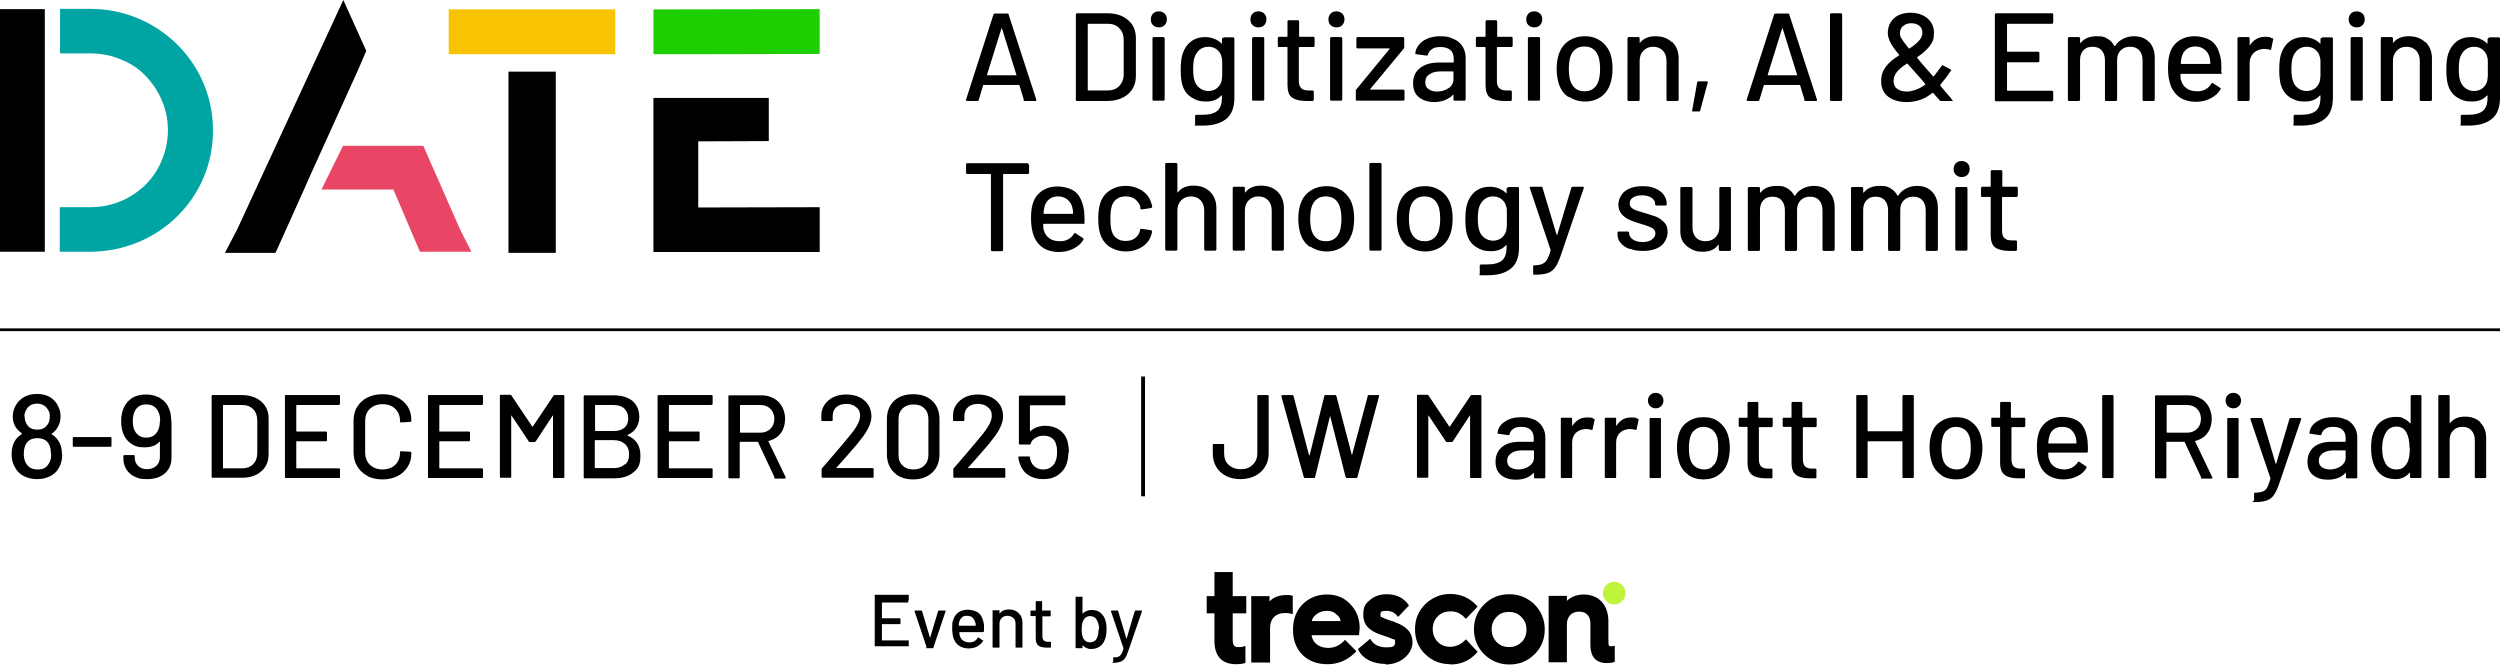 <svg xmlns="http://www.w3.org/2000/svg" id="Layer_1" viewBox="0 0 903.7 240.4"><defs><style> .st0 { fill: none; stroke: #000; stroke-miterlimit: 10; } .st1 { fill: #c0f43c; } .st2 { fill: #f7c303; } .st3 { fill: #1dcf00; } .st3, .st4, .st5, .st6 { fill-rule: evenodd; } .st4 { fill: #e94564; } .st5 { fill: #00a5a3; } </style></defs><g><g><path d="M328.3,217.8h-9.5s0,0,0,0v5.7s0,0,0,0h6.5c.2,0,.2,0,.2.2v1.7c0,.2,0,.2-.2.2h-6.5s0,0,0,0v5.9s0,0,0,0h9.5c.2,0,.2,0,.2.2v1.7c0,.2,0,.2-.2.2h-11.9c-.2,0-.2,0-.2-.2v-18.2c0-.2,0-.2.2-.2h11.9c.2,0,.2,0,.2.2v1.7c0,.2,0,.2-.2.2h0v.3Z"></path><path d="M335,234.1l-4.4-13.1h0c0-.2,0-.3.2-.3h2.2c.2,0,.2,0,.3.2l2.9,9.7h0l2.9-9.7c0-.2.2-.2.3-.2h2.2c.2,0,.2.2.2.3l-4.4,13.1c0,.2-.2.2-.3.2h-2.2c-.2,0-.2,0-.3-.2h.2Z"></path><path d="M355.5,228.3c0,.2,0,.2-.2.2h-8.5s0,0,0,0c0,.6,0,1,.2,1.4.2.7.6,1.3,1.2,1.7.6.4,1.4.6,2.3.6,1.4,0,2.3-.6,3-1.7,0-.2.2-.2.3,0l1.5,1c.2,0,.2.2,0,.3-.5.8-1.2,1.4-2.1,1.9s-2,.7-3.1.7-2.4-.3-3.3-.9-1.6-1.4-2-2.5c-.4-1-.6-2.3-.6-3.8s0-2.3.3-2.9c.3-1.2,1-2.2,1.9-2.9,1-.7,2.1-1,3.5-1s3.2.5,4.1,1.4,1.4,2.2,1.7,4c0,.7,0,1.6,0,2.5h0ZM347.8,223.2c-.5.4-.9.9-1,1.5-.2.4-.2.9-.2,1.5,0,0,0,0,0,0h6.1s0,0,0,0c0-.6,0-1-.2-1.3-.2-.7-.6-1.3-1-1.7s-1.2-.6-2-.6-1.4.2-1.9.6h0Z"></path><path d="M368.3,221.7c.9.9,1.3,2,1.3,3.4v8.8c0,.2,0,.2-.2.2h-2.1c-.2,0-.2,0-.2-.2v-8.4c0-.9-.2-1.6-.8-2.1s-1.2-.8-2.1-.8-1.5.2-2.1.8-.8,1.3-.8,2.1v8.4c0,.2,0,.2-.2.2h-2.1c-.2,0-.2,0-.2-.2v-13.1c0-.2,0-.2.2-.2h2.1c.2,0,.2,0,.2.2v1h0c.8-1,1.9-1.5,3.4-1.5s2.6.4,3.5,1.3h0v.2Z"></path><path d="M379.7,222.8h-2.9s0,0,0,0v7.1c0,.7.2,1.3.5,1.6.3.3.9.5,1.6.5h.8c.2,0,.2,0,.2.2v1.7c0,.2,0,.2-.2.2h-1.2c-1.4,0-2.4-.2-3.1-.7s-1-1.4-1-2.7v-8s0,0,0,0h-1.7c-.2,0-.2,0-.2-.2v-1.6c0-.2,0-.2.2-.2h1.7s0,0,0,0v-3.2c0-.2,0-.2.2-.2h1.9c.2,0,.2,0,.2.2v3.2s0,0,0,0h2.9c.2,0,.2,0,.2.2v1.6c0,.2,0,.2-.2.2v.2Z"></path><path d="M400,227.5c0,1.4-.2,2.5-.5,3.4-.4,1.2-1,2.1-1.8,2.7s-1.9,1-3.2,1-1.2-.2-1.8-.4-1-.6-1.4-1h0c0,0,0,0,0,0v.9c0,.2,0,.2-.2.2h-2.1c-.2,0-.2,0-.2-.2v-18.2c0-.2,0-.2.2-.2h2.1c.2,0,.2,0,.2.2v6h0c.4-.5.9-.8,1.4-1s1.1-.4,1.8-.4c1.4,0,2.5.3,3.3,1s1.5,1.6,1.8,2.8c.3.9.4,2,.4,3.3h0v.2ZM397.3,227.5c0-1.4-.3-2.6-.9-3.5-.5-.9-1.4-1.3-2.4-1.3s-1.8.5-2.3,1.4c-.5.8-.7,2-.7,3.4s.2,2.5.6,3.3c.6,1,1.4,1.4,2.4,1.4s2.1-.5,2.5-1.5c.5-.9.6-2,.6-3.3h0Z"></path><path d="M402.4,239.4v-1.6c0-.2,0-.2.2-.2h0c.7,0,1.3,0,1.7-.2.4-.2.7-.5,1-.9.2-.4.6-1.1.8-2v-.2l-4.5-13.3h0c0-.2,0-.3.2-.3h2.1c.2,0,.2,0,.3.2l3,10.1h0l3-10.1c0-.2.2-.2.3-.2h2.1c.2,0,.2,0,.2.3l-4.9,14.2c-.4,1.2-.8,2.1-1.2,2.7-.4.6-1,1-1.6,1.3-.6.2-1.6.4-2.8.4h-.2c-.2,0-.2,0-.2-.2h0Z"></path></g><g><path d="M580.8,239.7c-2.7,0-5.9-1.1-5.9-6.6v-7.6c0-2.8-1.4-4.4-4.1-4.4s-4.4,1.8-4.4,4.6v13.7h-6.6v-24h6.6v1.8c1.4-1.4,3.6-2.3,6-2.3,5.5,0,9,3.7,9,9.7v7.2c0,1.8.3,1.8.9,1.8h.6l.8-.2v5.8l-.5.2c-.7.2-1.5.3-2.5.3h0Z"></path><path d="M550,232.1c-1.2,1.2-2.6,1.8-4.5,1.8s-3.3-.6-4.5-1.8c-1.2-1.3-1.8-2.8-1.8-4.6s.6-3.3,1.8-4.5c1.2-1.3,2.6-1.8,4.5-1.8s3.3.6,4.5,1.9c1.2,1.2,1.8,2.7,1.8,4.5s-.6,3.3-1.8,4.6h0ZM554.7,218.5c-2.5-2.4-5.5-3.7-9.1-3.7s-6.6,1.2-9.1,3.7c-2.5,2.4-3.7,5.5-3.7,9s1.3,6.6,3.7,9c2.5,2.4,5.5,3.7,9.1,3.7s6.6-1.2,9.1-3.7c2.5-2.4,3.7-5.5,3.7-9s-1.3-6.6-3.7-9Z"></path><path d="M524.3,240.1c-3.6,0-6.6-1.2-9.1-3.6-2.5-2.4-3.7-5.4-3.7-9.1s1.3-6.6,3.7-9c2.5-2.4,5.5-3.7,9.1-3.7s6.9,1.4,9.4,4.1l.4.5-4.2,4.4-.5-.5c-1.4-1.5-3.2-2.3-5.2-2.2-1.8,0-3.3.6-4.5,1.8s-1.8,2.8-1.8,4.6.6,3.4,1.8,4.6,2.6,1.8,4.5,1.8,3.8-.8,5.2-2.2l.5-.5,4.2,4.5-.4.5c-2.5,2.7-5.6,4.1-9.4,4.1h0v-.2Z"></path><path d="M500.9,240c-4.6,0-8.2-1.8-9.8-4.9l-.2-.5,4.4-3.7.4.6c1,1.6,3,2.5,5.3,2.5s3.3-.2,3.3-1.8-.6-1-1-1.2h0c-.4-.3-1.4-.6-1.9-.8l-.6-.2c-.7-.2-1.6-.5-2.1-.7-4.1-1.5-5.9-3.7-5.9-7s.9-4.1,2.5-5.5c1.7-1.4,3.7-2,6-2,3.3,0,5.9,1.2,7.7,3.6l.3.5-3.9,4.1-.5-.6c-.9-1-2.1-1.6-3.8-1.6s-2.1.3-2.1,1.4.2.6.7,1c.2,0,.5.3,1.7.7.6.2,1.6.6,2.5.8l.3.2c4.5,1.6,6.4,3.9,6.4,7.4s-3.7,7.9-9.8,7.9h0Z"></path><path d="M474.2,224.4c.2-.9.8-1.7,1.6-2.3,1.1-.9,2.4-1.3,3.9-1.3s2.5.4,3.5,1.4c.8.6,1.3,1.4,1.4,2.3h-10.4,0ZM488.1,218.4c-2.1-2.3-4.9-3.5-8.4-3.5s-6.5,1.2-8.8,3.5c-2.3,2.3-3.5,5.4-3.5,9.2v.2c0,3.7,1.2,6.7,3.5,9,2.3,2.2,5.3,3.3,9,3.3s7.2-1.4,9.9-4.2l.5-.5-4.1-4.1-.5.5c-1.6,1.6-3.4,2.4-5.6,2.4-3.3,0-5.6-1.8-6-4.6h17.2v-.6c0-.6.2-1.3.2-1.9,0-3.4-1.1-6.3-3.3-8.6h0Z"></path><path d="M458.9,239.5h-6.6v-24h6.6v1.9c1.4-1.5,3.5-2.3,6-2.3s1.3,0,1.8.2h.6v6.7l-.8-.2c-.7-.2-1.4-.2-2.1-.2-3.3,0-5.3,2.1-5.3,5.4v12.6h0Z"></path><path d="M446.9,240.1c-5.2,0-7.9-2.9-7.9-8.4v-10h-2.8v-6.2h2.8v-8.7h6.6v8.7h4.9v6.2h-4.9v9.5c0,2.3.7,2.7,2.1,2.7s1.3,0,1.7-.2l.8-.2v6.1l-.5.2c-.8.2-1.8.3-2.9.3h0Z"></path><path class="st1" d="M583.5,218.5c-2.2,0-4.1-1.9-4.1-4.1s1.8-4.1,4.1-4.1,4.1,1.9,4.1,4.1-1.8,4.1-4.1,4.1Z"></path></g></g><g><g><path class="st5" d="M77,47.2c0,24.7-20.1,43.8-44.5,43.8h-10.9v-16.1h10.8c3.7,0,7.3-.6,10.8-2,3.4-1.3,6.5-3.4,9.2-5.9,2.6-2.6,4.7-5.6,6.1-9.1,1.4-3.4,2.2-7,2.2-10.8s-.7-7.3-2.2-10.8c-1.4-3.4-3.5-6.4-6.1-9.1s-5.7-4.6-9.2-5.9c-3.4-1.4-7-2-10.8-2h-10.7V3.2h10.9c24.3,0,44.4,19.3,44.4,44Z"></path><rect y="3.3" width="16.2" height="87.7"></rect><polygon class="st6" points="132.4 18.4 129.2 25.8 112.1 63.5 110.3 67.6 99.6 91.4 81.3 91.4 85.7 83 124.1 0 132.4 18.4"></polygon><g><polygon class="st6" points="296.3 74.9 296.3 91.1 236.2 91.1 236.2 35.4 277.9 35.4 277.9 51 252.4 51.1 252.4 75 296.3 74.9"></polygon><polygon class="st3" points="296.3 3.3 296.3 19.5 247.7 19.6 236.2 19.6 236.2 3.4 296.3 3.3"></polygon></g><polygon class="st4" points="170.4 91 151.8 91 142.2 68.5 116.2 68.5 124 52.7 153 52.7 166.2 82.7 170.4 91"></polygon><rect x="183.8" y="25.9" width="17.1" height="65.5"></rect><rect class="st2" x="162.2" y="3.4" width="60.2" height="16.2"></rect></g><g><path d="M370.1,36.1l-1.6-5.3s0-.1-.2-.1h-12.7s-.2,0-.2.1l-1.6,5.3c0,.2-.3.4-.5.4h-3.7c-.3,0-.5-.2-.4-.5l9.9-30.7c0-.2.3-.4.5-.4h4.5c.3,0,.5,0,.5.4l10,30.7v.2c0,.2,0,.3-.4.3h-3.7c-.3,0-.5,0-.5-.4h.1ZM356.6,27.2h10.8v-.2l-5.2-16.7h-.2l-5.2,16.7v.2h-.2Z"></path><path d="M388.9,36V5.3c0-.3.2-.5.5-.5h10.9c3.1,0,5.6.8,7.5,2.5,1.9,1.6,2.8,3.8,2.8,6.6v13.5c0,2.7-.9,4.9-2.8,6.6-1.9,1.6-4.4,2.5-7.5,2.5h-10.9c-.3,0-.5,0-.5-.5ZM393.4,32.7h7c1.7,0,3.1-.5,4.2-1.6,1-1.1,1.6-2.5,1.6-4.3v-12.3c0-1.8-.5-3.2-1.6-4.3-1-1.1-2.4-1.6-4.2-1.6h-7c-.1,0-.2,0-.2.2v23.7c0,0,0,.2.2.2Z"></path><path d="M416.8,9.1c-.5-.5-.8-1.2-.8-2.1s.3-1.5.8-2.1c.5-.5,1.2-.8,2.1-.8s1.5.3,2.1.8c.5.5.8,1.2.8,2.1s-.3,1.5-.8,2.1c-.5.5-1.2.8-2.1.8s-1.5-.3-2.1-.8ZM416.6,35.9V13.9c0-.3.2-.5.5-.5h3.4c.3,0,.5.2.5.5v22c0,.3-.2.5-.5.5h-3.4c-.3,0-.5,0-.5-.5Z"></path><path d="M442.3,13.5h3.4c.3,0,.5.2.5.5v21.3c0,3.6-1,6.2-3.1,7.8s-4.8,2.3-8.3,2.3-1.2,0-2.3,0-.5-.2-.5-.5v-3.1c.1,0,.2-.2.3-.3,0,0,.2,0,.4,0h1.8c2.6,0,4.4-.5,5.5-1.4s1.7-2.5,1.7-4.8v-.8h0q0,0-.2,0c-1.3,1.5-3.1,2.2-5.5,2.2s-3.7-.5-5.3-1.5-2.7-2.5-3.3-4.5c-.4-1.3-.6-3.2-.6-5.5s.2-4.4.7-5.8c.6-1.8,1.6-3.3,3-4.4,1.5-1.1,3.2-1.6,5.2-1.6s4.4.8,5.8,2.3h.2v-1.5c0-.3.2-.5.5-.5h0ZM441.8,27.6v-5.4c0-.5-.1-1-.2-1.5-.2-1.1-.8-2-1.6-2.7-.8-.7-1.9-1.1-3.2-1.1s-2.3.4-3.2,1.1c-.8.7-1.4,1.6-1.8,2.7-.3.9-.5,2.3-.5,4.2s.2,3.5.5,4.2c.3,1.1.9,2,1.8,2.7s2,1.1,3.2,1.1,2.4-.4,3.2-1.1c.8-.7,1.4-1.6,1.6-2.7,0-.5.2-1,.2-1.5Z"></path><path d="M452.8,9.1c-.5-.5-.8-1.2-.8-2.1s.3-1.5.8-2.1c.5-.5,1.2-.8,2.1-.8s1.5.3,2.1.8c.5.5.8,1.2.8,2.1s-.3,1.5-.8,2.1c-.5.5-1.2.8-2.1.8s-1.5-.3-2.1-.8ZM452.6,35.9V13.9c0-.3.2-.5.5-.5h3.4c.3,0,.5.2.5.5v22c0,.3-.2.5-.5.5h-3.4c-.3,0-.5,0-.5-.5Z"></path><path d="M474.6,17h-4.9c-.1,0-.2,0-.2.2v12c0,1.3.3,2.2.9,2.7.6.6,1.5.8,2.7.8h1.3c.3,0,.5.2.5.5v2.8c0,.3-.2.5-.5.5h-2.1c-2.3,0-4-.4-5.2-1.2s-1.7-2.4-1.7-4.6v-13.5c0-.1,0-.2-.2-.2h-2.8c-.3,0-.5-.1-.5-.5v-2.7c0-.3.2-.5.5-.5h2.8c.1,0,.2,0,.2-.2v-5.3c0-.3.2-.5.5-.5h3.2c.3,0,.5.2.5.5v5.3c0,.1,0,.2.2.2h4.9c.3,0,.5.2.5.5v2.7c0,.3-.2.5-.5.5h0Z"></path><path d="M481,9.1c-.5-.5-.8-1.2-.8-2.1s.3-1.5.8-2.1c.5-.5,1.2-.8,2.1-.8s1.5.3,2.1.8c.5.5.8,1.2.8,2.1s-.3,1.5-.8,2.1c-.5.5-1.2.8-2.1.8s-1.5-.3-2.1-.8ZM480.8,35.9V13.9c0-.3.2-.5.5-.5h3.4c.3,0,.5.2.5.5v22c0,.3-.2.5-.5.5h-3.4c-.3,0-.5,0-.5-.5Z"></path><path d="M490.1,36v-3.2c0-.2,0-.4.2-.5l12-14.6v-.2h-11.5c-.3,0-.5-.1-.5-.5v-3.1c0-.3.2-.5.5-.5h16.3c.3,0,.5.2.5.5v3.2c0,.2,0,.4-.2.5l-12.1,14.6v.2h11.9c.3,0,.5.2.5.5v3c0,.3-.2.5-.5.5h-16.6c-.3,0-.5,0-.5-.5h0Z"></path><path d="M525.5,14.1c1.4.6,2.4,1.5,3.2,2.7.7,1.2,1.1,2.5,1.1,3.9v15.2c0,.3-.2.5-.5.5h-3.4c-.3,0-.5,0-.5-.5v-1.6c0,0,0-.2-.2,0-.8.8-1.7,1.4-2.9,1.9-1.1.4-2.4.7-3.8.7-2.2,0-4.1-.6-5.5-1.7-1.5-1.1-2.2-2.8-2.2-5.1s.8-4.2,2.5-5.5c1.6-1.3,3.9-2,6.9-2h5.1c0,0,.2,0,.2-.2v-1.2c0-1.3-.4-2.4-1.2-3.1s-1.9-1.1-3.5-1.1-2.3.2-3.1.7-1.3,1.2-1.5,2c0,.3-.3.4-.5.4l-3.7-.5c-.3,0-.4-.2-.4-.4.2-1.8,1.2-3.2,2.8-4.4,1.7-1.1,3.7-1.7,6.2-1.7s3.4.3,4.8,1h.1ZM523.6,31.9c1.2-.8,1.8-1.9,1.8-3.2v-2.7c0-.1,0-.2-.2-.2h-4.2c-1.8,0-3.2.3-4.2,1-1.1.7-1.6,1.7-1.6,2.9s.4,2,1.2,2.5c.8.6,1.8.9,3.1.9s3-.4,4.2-1.3h0Z"></path><path d="M546.2,17h-4.9c0,0-.2,0-.2.2v12c0,1.3.3,2.2.9,2.7.6.6,1.5.8,2.7.8h1.3c.3,0,.5.2.5.5v2.8c0,.3-.2.5-.5.5h-2.1c-2.3,0-4-.4-5.2-1.2s-1.7-2.4-1.7-4.6v-13.5c0-.1,0-.2-.2-.2h-2.8c-.3,0-.5-.1-.5-.5v-2.7c0-.3.2-.5.5-.5h2.8c0,0,.2,0,.2-.2v-5.3c0-.3.2-.5.5-.5h3.2c.3,0,.5.2.5.5v5.3c0,.1,0,.2.2.2h4.9c.3,0,.5.2.5.5v2.7c0,.3-.2.5-.5.5h-.1Z"></path><path d="M552.5,9.1c-.5-.5-.8-1.2-.8-2.1s.3-1.5.8-2.1c.5-.5,1.2-.8,2.1-.8s1.5.3,2.1.8c.5.5.8,1.2.8,2.1s-.3,1.5-.8,2.1c-.5.5-1.2.8-2.1.8s-1.5-.3-2.1-.8ZM552.3,35.9V13.9c0-.3.2-.5.5-.5h3.4c.3,0,.5.2.5.5v22c0,.3-.2.5-.5.5h-3.4c-.3,0-.5,0-.5-.5Z"></path><path d="M567,35.1c-1.7-1.1-2.8-2.7-3.5-4.7-.5-1.6-.8-3.5-.8-5.5s.3-3.9.8-5.4c.7-2,1.8-3.5,3.5-4.7,1.7-1.1,3.6-1.7,5.9-1.7s4.1.6,5.7,1.7c1.6,1.1,2.8,2.7,3.5,4.6.5,1.5.8,3.3.8,5.4s-.3,4-.8,5.5c-.7,2-1.8,3.6-3.4,4.7-1.6,1.1-3.5,1.7-5.7,1.7s-4.2-.6-5.8-1.7h-.2ZM576,32c.9-.7,1.5-1.6,1.9-2.9.3-1.1.5-2.6.5-4.2s-.2-3.1-.5-4.2c-.4-1.2-1-2.2-1.9-2.9s-2-1-3.3-1-2.3.3-3.2,1-1.5,1.6-1.9,2.9c-.3,1.1-.5,2.5-.5,4.2s.2,3.2.5,4.2c.4,1.2,1,2.2,1.9,2.9s2,1,3.3,1,2.3-.3,3.2-1Z"></path><path d="M604.6,15.3c1.4,1.4,2.2,3.4,2.2,5.8v14.9c0,.3-.2.5-.5.5h-3.4c-.3,0-.5,0-.5-.5v-14c0-1.5-.4-2.7-1.3-3.7-.9-.9-2-1.4-3.5-1.4s-2.6.5-3.5,1.4-1.4,2.1-1.4,3.6v14.1c0,.3-.2.5-.5.5h-3.4c-.3,0-.5,0-.5-.5V13.9c0-.3.2-.5.5-.5h3.4c.3,0,.5.2.5.5v1.6h0q0,.1,0,.1c1.3-1.7,3.2-2.5,5.7-2.5s4.4.7,5.9,2.1h.2Z"></path><path d="M611.7,40.2v-.4l1.8-10c0-.3.2-.4.5-.4h3c.2,0,.3,0,.3.1v.4l-2.7,10c0,.3-.2.4-.5.4h-2.1c-.2,0-.3,0-.3-.1Z"></path><path d="M652.3,36.1l-1.6-5.3s0-.1-.2-.1h-12.7s-.2,0-.2.1l-1.6,5.3c0,.2-.3.4-.5.4h-3.7c-.3,0-.5-.2-.4-.5l9.9-30.7c0-.2.3-.4.5-.4h4.5c.3,0,.5,0,.5.4l10,30.7v.2c0,.2,0,.3-.4.3h-3.7c-.3,0-.5,0-.5-.4h.1ZM638.8,27.2h10.8c.1,0,0,0,0-.2l-5.2-16.7h-.2l-5.2,16.7v.2h-.2Z"></path><path d="M661.5,36V5.3c0-.3.2-.5.5-.5h3.4c.3,0,.5.2.5.5v30.7c0,.3-.2.5-.5.5h-3.4c-.3,0-.5,0-.5-.5Z"></path><path d="M705.9,36.2c0,.2,0,.3-.4.3h-3.9c-.2,0-.4,0-.5-.3l-2.3-2.6s-.2,0-.3,0c-1.4,1.1-2.9,2-4.4,2.5s-3.1.8-4.8.8c-2.7,0-4.9-.6-6.7-1.9-1.7-1.3-2.6-3.2-2.6-5.6s.6-3.8,1.7-5.3,2.7-2.8,4.8-4.1c0,0,0-.1,0-.2-1.7-2-2.8-3.6-3.3-4.7-.5-1.1-.8-2.2-.8-3.3s.3-2.6,1-3.7c.7-1.1,1.6-2,2.9-2.6,1.2-.6,2.7-.9,4.3-.9,2.5,0,4.5.7,6.1,2,1.6,1.4,2.4,3.1,2.4,5.3s-.5,3.4-1.6,4.8-2.6,2.7-4.5,4c0,0,0,.1,0,.2,1.1,1.4,3,3.6,5.6,6.5l.2.2h.2c1.3-1.7,2.3-2.9,2.9-3.8,0-.2.3-.3.6-.1l2.6,1.4c.3.2.3.4,0,.6-1.3,2-2.6,3.6-3.7,4.9h0c0,.2,0,.3,0,.4,1.1,1.3,2.4,2.9,4.1,4.8,0,0,0,.2,0,.3h.1ZM695.9,30.6v-.3l-1.5-1.8c-.9-1-1.4-1.6-1.6-1.8l-3.3-3.7s0-.1-.2,0c-1.6,1-2.8,2-3.6,3s-1.2,2.1-1.2,3.3.4,2.2,1.3,2.8c.9.7,2.1,1,3.6,1s4.3-.8,6.5-2.5ZM687.9,9.4c-.7.6-1.1,1.5-1.1,2.6s.2,1.3.6,2c.4.7,1.3,1.9,2.6,3.5,0,0,.2.1.3,0,1.5-1,2.6-1.9,3.4-2.8.8-.9,1.2-1.8,1.2-2.9s-.4-1.9-1.1-2.5c-.8-.6-1.7-.9-2.9-.9s-2.2.3-2.9,1h0Z"></path><path d="M741.7,8.6h-16c0,0-.2,0-.2.2v9.7c0,.1,0,.2.2.2h11c.3,0,.5.2.5.5v2.8c0,.3-.2.5-.5.5h-11c0,0-.2,0-.2.2v9.9c0,0,0,.2.2.2h16c.3,0,.5.2.5.5v2.8c0,.3-.2.5-.5.5h-20.1c-.3,0-.5,0-.5-.5V5.3c0-.3.2-.5.5-.5h20.1c.3,0,.5.2.5.5v2.8c0,.3-.2.5-.5.5Z"></path><path d="M776.9,15.2c1.3,1.4,2,3.3,2,5.7v15.1c0,.3-.2.5-.5.5h-3.4c-.3,0-.5,0-.5-.5v-14.2c0-1.5-.4-2.7-1.2-3.6s-1.9-1.3-3.3-1.3-2.5.4-3.4,1.3-1.3,2-1.3,3.5v14.3c0,.3-.2.5-.5.5h-3.4c-.3,0-.5,0-.5-.5v-14.2c0-1.5-.4-2.7-1.2-3.6s-1.9-1.3-3.3-1.3-2.5.4-3.3,1.3-1.2,2-1.2,3.5v14.3c0,.3-.2.5-.5.5h-3.4c-.3,0-.5,0-.5-.5V13.9c0-.3.2-.5.5-.5h3.4c.3,0,.5.2.5.5v1.5h0q0,.1.2.1c1.3-1.6,3.2-2.4,5.8-2.4s2.8.3,3.9.9,1.9,1.5,2.5,2.6c0,.1.2.1.3,0,.7-1.2,1.7-2,2.9-2.6s2.5-.9,3.9-.9c2.3,0,4.1.7,5.4,2.1h0Z"></path><path d="M803.3,26.2c0,.3-.2.5-.5.5h-14.4c0,0-.2,0-.2.2,0,1,0,1.8.3,2.3.3,1.2,1,2.1,2,2.8,1,.7,2.3,1,3.8,1,2.2,0,3.9-.9,5.1-2.8.2-.3.3-.3.6-.1l2.6,1.7c.2.2.3.4,0,.6-.8,1.4-2,2.4-3.6,3.2-1.5.8-3.3,1.2-5.3,1.2s-4-.5-5.5-1.4c-1.5-1-2.6-2.3-3.4-4.1-.7-1.8-1.1-3.9-1.1-6.5s.2-3.9.5-5c.5-2.1,1.6-3.7,3.2-4.9s3.6-1.8,5.9-1.8,5.3.8,6.8,2.3,2.4,3.8,2.8,6.7c0,1.2.2,2.6,0,4.2h.2ZM790.4,17.8c-.8.6-1.4,1.5-1.7,2.6-.2.7-.3,1.5-.4,2.5,0,.1,0,.2.2.2h10.3c0,0,.2,0,.2-.2,0-1-.2-1.7-.3-2.2-.3-1.2-.9-2.1-1.8-2.8-.9-.7-2-1.1-3.3-1.1s-2.4.3-3.2,1Z"></path><path d="M821.5,13.8c.2,0,.3.3.2.5l-.7,3.4c0,.3-.2.4-.5.3-.5-.2-1.1-.3-1.8-.3h-.6c-1.4.1-2.6.6-3.5,1.5s-1.4,2.1-1.4,3.6v13.2c0,.3-.2.5-.5.5h-3.4c-.3,0-.5,0-.5-.5V13.9c0-.3.2-.5.5-.5h3.4c.3,0,.5.2.5.5v2.6h0c1.4-2.1,3.2-3.2,5.5-3.2s1.8.2,2.6.6h.1Z"></path><path d="M839.4,13.5h3.4c.3,0,.5.2.5.5v21.3c0,3.6-1,6.2-3.1,7.8s-4.8,2.3-8.3,2.3-1.2,0-2.3,0-.5-.2-.5-.5v-3.1c0,0,.2-.2.3-.3,0,0,.2,0,.4,0h1.8c2.6,0,4.4-.5,5.5-1.4s1.7-2.5,1.7-4.8v-.8h0q0,0-.2,0c-1.3,1.5-3.1,2.2-5.5,2.2s-3.7-.5-5.3-1.5-2.7-2.5-3.3-4.5c-.4-1.3-.6-3.2-.6-5.5s.2-4.4.7-5.8c.6-1.8,1.6-3.3,3-4.4,1.5-1.1,3.2-1.6,5.2-1.6s4.4.8,5.8,2.3h.2v-1.5c0-.3.2-.5.5-.5h0ZM838.8,27.6v-5.4c0-.5,0-1-.2-1.5-.2-1.1-.8-2-1.6-2.7s-1.9-1.1-3.2-1.1-2.3.4-3.2,1.1c-.8.7-1.4,1.6-1.8,2.7-.3.9-.5,2.3-.5,4.2s.2,3.5.5,4.2c.3,1.1.9,2,1.8,2.7.9.7,2,1.1,3.2,1.1s2.4-.4,3.2-1.1c.8-.7,1.4-1.6,1.6-2.7,0-.5.2-1,.2-1.5Z"></path><path d="M849.8,9.1c-.5-.5-.8-1.2-.8-2.1s.3-1.5.8-2.1c.5-.5,1.2-.8,2.1-.8s1.5.3,2.1.8c.5.5.8,1.2.8,2.1s-.3,1.5-.8,2.1c-.5.5-1.2.8-2.1.8s-1.5-.3-2.1-.8ZM849.7,35.9V13.9c0-.3.2-.5.5-.5h3.4c.3,0,.5.2.5.5v22c0,.3-.2.5-.5.5h-3.4c-.3,0-.5,0-.5-.5Z"></path><path d="M876.9,15.3c1.4,1.4,2.2,3.4,2.2,5.8v14.9c0,.3-.2.5-.5.5h-3.4c-.3,0-.5,0-.5-.5v-14c0-1.5-.4-2.7-1.3-3.7-.9-.9-2-1.4-3.5-1.4s-2.6.5-3.5,1.4-1.4,2.1-1.4,3.6v14.1c0,.3-.2.5-.5.5h-3.4c-.3,0-.5,0-.5-.5V13.9c0-.3.2-.5.5-.5h3.4c.3,0,.5.2.5.5v1.6h0q0,.1,0,.1c1.3-1.7,3.2-2.5,5.7-2.5s4.4.7,5.9,2.1h.2Z"></path><path d="M899.8,13.5h3.4c.3,0,.5.2.5.5v21.3c0,3.6-1,6.2-3.1,7.8s-4.8,2.3-8.3,2.3-1.2,0-2.3,0-.5-.2-.5-.5v-3.1c0,0,.2-.2.3-.3,0,0,.2,0,.4,0h1.8c2.6,0,4.4-.5,5.5-1.4s1.7-2.5,1.7-4.8v-.8h0q0,0-.2,0c-1.3,1.5-3.1,2.2-5.5,2.2s-3.7-.5-5.3-1.5-2.7-2.5-3.3-4.5c-.4-1.3-.6-3.2-.6-5.5s.2-4.4.7-5.8c.6-1.8,1.6-3.3,3-4.4,1.5-1.1,3.2-1.6,5.2-1.6s4.4.8,5.8,2.3h.2v-1.5c0-.3.2-.5.5-.5h0ZM899.3,27.6v-5.4c0-.5,0-1-.2-1.5-.2-1.1-.8-2-1.6-2.7s-1.9-1.1-3.2-1.1-2.3.4-3.2,1.1c-.8.7-1.4,1.6-1.8,2.7-.3.9-.5,2.3-.5,4.2s.2,3.5.5,4.2c.3,1.1.9,2,1.8,2.7.9.7,2,1.1,3.2,1.1s2.4-.4,3.2-1.1c.8-.7,1.4-1.6,1.6-2.7,0-.5.2-1,.2-1.5Z"></path><path d="M372,59.5v2.9c0,.3-.2.5-.5.5h-8.7c-.1,0-.2,0-.2.2v27.2c0,.3-.2.5-.5.5h-3.4c-.3,0-.5-.2-.5-.5v-27.2c0,0,0-.2-.2-.2h-8.3c-.3,0-.5-.2-.5-.5v-2.9c0-.3.1-.5.5-.5h21.6c.3,0,.5.2.5.5h.2Z"></path><path d="M392.2,80.4c0,.3-.2.5-.5.5h-14.4c-.1,0-.2,0-.2.2,0,1,0,1.8.3,2.3.3,1.2,1,2.1,2,2.8,1,.7,2.3,1,3.8,1,2.2,0,3.9-.9,5.1-2.8.1-.3.3-.3.6,0l2.6,1.7c.2.2.3.4.1.6-.8,1.4-2,2.4-3.6,3.2-1.5.8-3.3,1.2-5.3,1.2s-4-.5-5.5-1.4c-1.5-1-2.6-2.3-3.4-4.1-.7-1.8-1.1-3.9-1.1-6.5s.2-3.9.5-5c.5-2.1,1.6-3.7,3.2-4.9s3.6-1.8,5.9-1.8,5.3.8,6.8,2.3,2.4,3.8,2.8,6.7c.1,1.2.2,2.6.1,4.2h.2ZM379.3,72c-.8.6-1.4,1.5-1.7,2.6-.2.7-.3,1.5-.4,2.5,0,0,0,.2.2.2h10.3c.1,0,.2,0,.2-.2,0-1-.2-1.7-.3-2.2-.3-1.2-.9-2.1-1.8-2.8-.9-.7-2-1.1-3.3-1.1s-2.4.3-3.2,1h0Z"></path><path d="M401,89.2c-1.6-1.2-2.7-2.7-3.3-4.7-.5-1.4-.7-3.2-.7-5.5s.2-3.9.7-5.5c.6-1.9,1.7-3.5,3.4-4.6,1.6-1.1,3.6-1.7,5.8-1.7s4.2.6,5.9,1.7c1.7,1.1,2.8,2.6,3.3,4.3.2.5.3,1,.4,1.5,0,.2-.1.4-.4.5l-3.4.5h0c-.2,0-.4,0-.5-.4v-.7c-.4-1-1-1.9-1.9-2.6s-2.1-1-3.4-1-2.4.3-3.3,1-1.5,1.6-1.8,2.8c-.3,1.1-.4,2.5-.4,4.3s.1,3.2.4,4.2c.3,1.2.9,2.2,1.8,2.8.9.7,2,1,3.3,1s2.5-.3,3.4-1,1.5-1.6,1.8-2.7h0v-.4c0-.2.3-.3.5-.3l3.4.5c.2,0,.4.2.4.4v.2c0,.3,0,.6-.2,1-.5,1.8-1.6,3.3-3.3,4.4-1.7,1.1-3.7,1.7-5.9,1.7s-4.2-.6-5.9-1.7h0Z"></path><path d="M437.5,69.4c1.4,1.4,2.2,3.4,2.2,5.8v14.9c0,.3-.2.5-.5.5h-3.4c-.3,0-.5-.2-.5-.5v-14c0-1.5-.4-2.7-1.3-3.7-.9-.9-2-1.4-3.5-1.4s-2.6.5-3.5,1.4-1.4,2.1-1.4,3.6v14.1c0,.3-.2.5-.5.5h-3.4c-.3,0-.5-.2-.5-.5v-30.7c0-.3.2-.5.5-.5h3.4c.3,0,.5.2.5.5v10.2h0q0,0,.1,0c1.3-1.7,3.2-2.5,5.7-2.5s4.4.7,5.9,2.1h.2Z"></path><path d="M461.9,69.4c1.4,1.4,2.2,3.4,2.2,5.8v14.9c0,.3-.2.5-.5.5h-3.4c-.3,0-.5-.2-.5-.5v-14c0-1.5-.4-2.7-1.3-3.7-.9-.9-2-1.4-3.5-1.4s-2.6.5-3.5,1.4-1.4,2.1-1.4,3.6v14.1c0,.3-.2.5-.5.5h-3.4c-.3,0-.5-.2-.5-.5v-22.1c0-.3.2-.5.5-.5h3.4c.3,0,.5.2.5.5v1.6h0q0,0,.1,0c1.3-1.7,3.2-2.5,5.7-2.5s4.4.7,5.9,2.1h.2Z"></path><path d="M473.6,89.3c-1.7-1.1-2.8-2.7-3.5-4.7-.5-1.6-.8-3.5-.8-5.5s.3-3.9.8-5.4c.7-2,1.8-3.5,3.5-4.7,1.7-1.1,3.6-1.7,5.9-1.7s4.1.6,5.7,1.7,2.8,2.7,3.5,4.6c.5,1.5.8,3.3.8,5.4s-.3,4-.8,5.5c-.7,2-1.8,3.6-3.4,4.7s-3.5,1.7-5.7,1.7-4.2-.6-5.8-1.7h-.2ZM482.5,86.2c.9-.7,1.5-1.6,1.9-2.9.3-1.1.5-2.6.5-4.2s-.2-3.1-.5-4.2c-.4-1.2-1-2.2-1.9-2.9s-2-1-3.3-1-2.3.3-3.2,1-1.5,1.6-1.9,2.9c-.3,1.1-.5,2.5-.5,4.2s.2,3.2.5,4.2c.4,1.2,1,2.2,1.9,2.9s2,1,3.3,1,2.3-.3,3.2-1Z"></path><path d="M495,90.1v-30.7c0-.3.2-.5.5-.5h3.4c.3,0,.5.2.5.5v30.7c0,.3-.2.5-.5.5h-3.4c-.3,0-.5-.2-.5-.5Z"></path><path d="M509.2,89.3c-1.7-1.1-2.8-2.7-3.5-4.7-.5-1.6-.8-3.5-.8-5.5s.3-3.9.8-5.4c.7-2,1.8-3.5,3.5-4.7,1.7-1.1,3.6-1.7,5.9-1.7s4.1.6,5.7,1.7c1.6,1.1,2.8,2.7,3.5,4.6.5,1.5.8,3.3.8,5.4s-.3,4-.8,5.5c-.7,2-1.8,3.6-3.4,4.7-1.6,1.1-3.5,1.7-5.7,1.7s-4.2-.6-5.8-1.7h-.2ZM518.2,86.2c.9-.7,1.5-1.6,1.9-2.9.3-1.1.5-2.6.5-4.2s-.2-3.1-.5-4.2c-.4-1.2-1-2.2-1.9-2.9s-2-1-3.3-1-2.3.3-3.2,1-1.5,1.6-1.9,2.9c-.3,1.1-.5,2.5-.5,4.2s.2,3.2.5,4.2c.4,1.2,1,2.2,1.9,2.9.9.7,2,1,3.3,1s2.3-.3,3.2-1Z"></path><path d="M545.2,67.6h3.4c.3,0,.5.2.5.5v21.3c0,3.6-1,6.2-3.1,7.8-2.1,1.6-4.8,2.3-8.3,2.3s-1.2,0-2.3,0-.5-.2-.5-.5v-3.1c0,0,.2-.2.3-.3,0,0,.2,0,.4,0h1.8c2.6,0,4.4-.5,5.5-1.4s1.7-2.5,1.7-4.8v-.8h0q0,0-.2,0c-1.3,1.5-3.1,2.2-5.5,2.2s-3.7-.5-5.3-1.5-2.7-2.5-3.3-4.5c-.4-1.3-.6-3.2-.6-5.5s.2-4.4.7-5.8c.6-1.8,1.6-3.3,3-4.4,1.5-1.1,3.2-1.6,5.2-1.6s4.4.8,5.8,2.3h.2v-1.5c0-.3.2-.5.5-.5h0ZM544.7,81.7v-5.4c0-.5,0-1-.2-1.5-.2-1.1-.8-2-1.6-2.7s-1.9-1.1-3.2-1.1-2.3.4-3.2,1.1c-.8.7-1.4,1.6-1.8,2.7-.3.9-.5,2.3-.5,4.2s.2,3.5.5,4.2c.3,1.1.9,2,1.8,2.7.9.7,2,1.1,3.2,1.1s2.4-.4,3.2-1.1,1.4-1.6,1.6-2.7c0-.5.2-1,.2-1.5Z"></path><path d="M554.2,99.1v-2.7c0-.3,0-.5.5-.5h0c1.2,0,2.2-.2,2.8-.5.7-.3,1.3-.8,1.7-1.5s.9-1.8,1.3-3.3v-.3l-7.5-22.3v-.2c0-.2,0-.3.4-.3h3.7c.3,0,.5,0,.5.4l5.1,17h.2l5.1-17c0-.2.3-.4.5-.4h3.6c.3,0,.5.2.4.5l-8.2,24c-.7,2.1-1.4,3.6-2.1,4.6-.7,1-1.6,1.7-2.7,2.1s-2.7.6-4.7.6h-.3c-.2,0-.3-.2-.3-.5v.3Z"></path><path d="M589,90c-1.4-.5-2.4-1.3-3.2-2.2-.8-.9-1.1-2-1.1-3.1v-.5c0-.3,0-.5.5-.5h3.2c.3,0,.5.2.5.5v.2c0,.8.5,1.6,1.4,2.2s2.1.9,3.5.9,2.5-.3,3.3-.9,1.3-1.3,1.3-2.2-.4-1.5-1.2-2c-.8-.4-2-.9-3.8-1.4-1.7-.5-3.2-1-4.3-1.5-1.2-.5-2.1-1.2-2.9-2.1-.8-.9-1.2-2.1-1.2-3.5s.8-3.6,2.4-4.8c1.6-1.2,3.7-1.8,6.3-1.8s3.3.3,4.6.8c1.3.6,2.4,1.3,3.1,2.3.7,1,1.1,2.1,1.1,3.3h0c0,.4-.2.6-.5.6h-3.2c-.3,0-.5-.2-.5-.5h0c0-1-.4-1.7-1.3-2.3-.9-.6-2-.9-3.5-.9s-2.4.3-3.2.8-1.2,1.2-1.2,2.1.4,1.5,1.2,2,2.1.9,3.9,1.4c1.7.5,3.2,1,4.4,1.4,1.2.5,2.1,1.2,3,2.1s1.2,2.1,1.2,3.6-.8,3.7-2.4,4.9c-1.6,1.2-3.8,1.8-6.4,1.8s-3.4-.3-4.8-.8h-.2Z"></path><path d="M621.8,67.6h3.4c.3,0,.5.2.5.5v22.1c0,.3-.2.5-.5.5h-3.4c-.3,0-.5-.2-.5-.5v-1.7h0q0,0-.2,0c-1.2,1.7-3.1,2.5-5.5,2.5s-2.8-.3-4.1-.9c-1.2-.6-2.2-1.4-3-2.5s-1.1-2.5-1.1-4.1v-15.4c0-.3.2-.5.5-.5h3.4c.3,0,.5.2.5.5v14c0,1.6.4,2.8,1.2,3.7s2,1.4,3.5,1.4,2.7-.5,3.6-1.4c.9-.9,1.4-2.1,1.4-3.7v-14c0-.3.2-.5.5-.5h-.2Z"></path><path d="M661.2,69.4c1.3,1.4,2,3.3,2,5.7v15.1c0,.3-.2.5-.5.5h-3.4c-.3,0-.5-.2-.5-.5v-14.2c0-1.5-.4-2.7-1.2-3.6s-1.9-1.3-3.3-1.3-2.5.4-3.4,1.3-1.3,2-1.3,3.5v14.3c0,.3-.2.5-.5.5h-3.4c-.3,0-.5-.2-.5-.5v-14.2c0-1.5-.4-2.7-1.2-3.6s-1.9-1.3-3.3-1.3-2.5.4-3.3,1.3-1.2,2-1.2,3.5v14.3c0,.3-.2.5-.5.5h-3.4c-.3,0-.5-.2-.5-.5v-22.1c0-.3.2-.5.5-.5h3.4c.3,0,.5.2.5.5v1.5h0q0,0,.2,0c1.3-1.6,3.2-2.4,5.8-2.4s2.8.3,3.9.9,1.9,1.5,2.5,2.6c0,0,.2,0,.3,0,.7-1.2,1.7-2,2.9-2.6s2.5-.9,3.9-.9c2.3,0,4.1.7,5.4,2.1h0Z"></path><path d="M698.5,69.4c1.3,1.4,2,3.3,2,5.7v15.1c0,.3-.2.5-.5.5h-3.4c-.3,0-.5-.2-.5-.5v-14.2c0-1.5-.4-2.7-1.2-3.6s-1.9-1.3-3.3-1.3-2.5.4-3.4,1.3-1.3,2-1.3,3.5v14.3c0,.3-.2.5-.5.5h-3.4c-.3,0-.5-.2-.5-.5v-14.2c0-1.5-.4-2.7-1.2-3.6s-1.9-1.3-3.3-1.3-2.5.4-3.3,1.3-1.2,2-1.2,3.5v14.3c0,.3-.2.5-.5.5h-3.4c-.3,0-.5-.2-.5-.5v-22.1c0-.3.2-.5.5-.5h3.4c.3,0,.5.2.5.5v1.5h0q0,0,.2,0c1.3-1.6,3.2-2.4,5.8-2.4s2.8.3,3.9.9,1.9,1.5,2.5,2.6c0,0,.2,0,.3,0,.7-1.2,1.7-2,2.9-2.6s2.5-.9,3.9-.9c2.3,0,4.1.7,5.4,2.1h0Z"></path><path d="M707,63.2c-.5-.5-.8-1.2-.8-2.1s.3-1.5.8-2.1c.5-.5,1.2-.8,2.1-.8s1.5.3,2.1.8c.5.5.8,1.2.8,2.1s-.3,1.5-.8,2.1c-.5.5-1.2.8-2.1.8s-1.5-.3-2.1-.8ZM706.8,90.1v-22c0-.3.2-.5.5-.5h3.4c.3,0,.5.2.5.5v22c0,.3-.2.5-.5.5h-3.4c-.3,0-.5-.2-.5-.5Z"></path><path d="M728.8,71.2h-4.9c0,0-.2,0-.2.2v12c0,1.3.3,2.2.9,2.7.6.6,1.5.8,2.7.8h1.3c.3,0,.5.2.5.5v2.8c0,.3-.2.5-.5.5h-2.1c-2.3,0-4-.4-5.2-1.2-1.2-.8-1.7-2.4-1.7-4.6v-13.5c0,0,0-.2-.2-.2h-2.8c-.3,0-.5,0-.5-.5v-2.7c0-.3.2-.5.5-.5h2.8c0,0,.2,0,.2-.2v-5.3c0-.3.2-.5.5-.5h3.2c.3,0,.5.2.5.5v5.3c0,0,0,.2.2.2h4.9c.3,0,.5.2.5.5v2.7c0,.3-.2.5-.5.5h-.1Z"></path></g></g><g><rect x="412.5" y="136.1" width="1.4" height="43.3"></rect><g><path d="M22.5,164.3c0,1.8-.4,3.4-1.2,4.8-.7,1.3-1.7,2.3-3.1,3-1.4.7-3,1.1-4.8,1.1s-3.4-.4-4.8-1.1c-1.4-.7-2.5-1.8-3.2-3.2-.8-1.3-1.2-2.9-1.2-4.7s.3-3,.9-4.3c.6-1.3,1.6-2.3,2.8-3,.1,0,.1-.1,0-.2-.9-.7-1.6-1.4-2.1-2.1-.8-1.2-1.2-2.6-1.2-4.1s.5-3.2,1.5-4.6c.7-1.1,1.7-1.9,3-2.6,1.3-.6,2.7-.9,4.3-.9s3,.3,4.2.9c1.2.6,2.2,1.5,2.9,2.6.9,1.4,1.4,2.9,1.4,4.6s-.4,2.9-1.2,4.2c-.5.8-1.2,1.5-2,2.1-.1,0-.1.2,0,.2,1.2.7,2.1,1.7,2.8,3,.6,1.2.9,2.6.9,4.3ZM18.4,164c0-1.4-.2-2.5-.7-3.4-.8-1.5-2.2-2.2-4.2-2.2s-3.3.7-4.1,2.1c-.5.9-.8,2.1-.8,3.6s.3,2.6.9,3.5c.8,1.4,2.2,2.1,4.1,2.1s3.1-.6,3.9-1.9c.7-.9,1-2.1,1-3.7ZM8.9,150.5c0,1.1.3,2.1.8,2.9.8,1.3,2,1.9,3.8,1.9s3-.7,3.8-2c.5-.7.7-1.6.7-2.9s-.2-1.5-.6-2.2c-.4-.7-.9-1.3-1.6-1.7-.7-.4-1.5-.6-2.4-.6s-1.7.2-2.4.6c-.7.4-1.2,1-1.6,1.8-.4.7-.6,1.5-.6,2.2Z"></path><path d="M26.3,161.1v-2.7c0-.3.1-.4.4-.4h13.2c.3,0,.4.1.4.4v2.7c0,.3-.1.4-.4.4h-13.2c-.3,0-.4-.1-.4-.4Z"></path><path d="M62,152.3v13.2c0,2.3-.8,4.2-2.4,5.6-1.6,1.4-3.8,2.1-6.4,2.1s-3.2-.3-4.5-.9c-1.3-.6-2.3-1.5-3-2.6-.7-1.1-1.1-2.4-1.1-3.9v-.9c0-.3.1-.4.4-.4h3.3c.3,0,.4.1.4.4v.4c0,1.3.4,2.3,1.2,3.1.8.8,1.9,1.2,3.2,1.2s2.5-.4,3.4-1.2c.9-.8,1.3-1.9,1.3-3.3v-5.4c0,0,0,0,0-.1,0,0,0,0-.1,0-1.2,1.4-3,2.1-5.4,2.1s-3.1-.3-4.4-1c-1.2-.7-2.2-1.7-2.9-3-.8-1.5-1.2-3.3-1.2-5.4s.3-3.2.8-4.6c.7-1.6,1.7-2.9,3.1-3.8s3.1-1.3,5.1-1.3,3.9.5,5.4,1.5c1.5,1,2.5,2.3,3.1,4.1.4,1.2.6,2.6.6,4.2ZM57.9,152c0-1.2-.2-2.2-.6-3-.4-.9-.9-1.6-1.7-2.1-.7-.5-1.6-.7-2.7-.7s-2,.2-2.7.7c-.7.5-1.3,1.2-1.6,2-.4.9-.6,2-.6,3.3s.2,2.6.7,3.5c.9,1.7,2.3,2.5,4.2,2.5s3.4-.9,4.2-2.6c.5-.9.7-2.2.7-3.6Z"></path><path d="M76.5,172.4v-29.2c0-.3.1-.4.4-.4h10.4c3,0,5.3.8,7.1,2.3,1.8,1.6,2.7,3.6,2.7,6.2v12.9c0,2.6-.9,4.7-2.7,6.2-1.8,1.6-4.1,2.3-7.1,2.3h-10.4c-.3,0-.4-.1-.4-.4ZM80.8,169.3h6.7c1.7,0,3-.5,4-1.5,1-1,1.5-2.4,1.5-4.1v-11.7c0-1.7-.5-3.1-1.5-4.1-1-1-2.3-1.5-4-1.5h-6.7c-.1,0-.2,0-.2.2v22.6c0,.1,0,.2.2.2Z"></path><path d="M122.5,146.4h-15.2c-.1,0-.2,0-.2.2v9.2c0,.1,0,.2.2.2h10.5c.3,0,.4.1.4.4v2.7c0,.3-.1.4-.4.4h-10.5c-.1,0-.2,0-.2.2v9.4c0,.1,0,.2.2.2h15.2c.3,0,.4.1.4.4v2.7c0,.3-.1.4-.4.4h-19.1c-.3,0-.4-.1-.4-.4v-29.2c0-.3.1-.4.4-.4h19.1c.3,0,.4.1.4.4v2.7c0,.3-.1.4-.4.4Z"></path><path d="M132.8,172c-1.6-.8-2.8-2-3.7-3.5-.9-1.5-1.3-3.2-1.3-5.2v-11.1c0-1.9.4-3.7,1.3-5.1.9-1.5,2.1-2.6,3.7-3.4s3.4-1.2,5.5-1.2,3.9.4,5.4,1.2c1.6.8,2.8,1.9,3.7,3.3.9,1.4,1.3,3.1,1.3,5h0c0,.2,0,.3-.1.4,0,0-.2.1-.3.1l-3.3.2c-.3,0-.4-.1-.4-.4h0c0-2-.6-3.4-1.7-4.5-1.1-1.1-2.7-1.7-4.6-1.7s-3.5.6-4.6,1.7c-1.2,1.1-1.7,2.6-1.7,4.4v11.4c0,1.8.6,3.3,1.7,4.4,1.2,1.1,2.7,1.7,4.6,1.7s3.4-.6,4.6-1.7c1.1-1.1,1.7-2.6,1.7-4.4h0c0-.3.1-.5.4-.5l3.3.2c.3,0,.4.1.4.4,0,1.9-.4,3.6-1.3,5-.9,1.4-2.1,2.6-3.7,3.4-1.6.8-3.4,1.2-5.4,1.2s-3.9-.4-5.5-1.2Z"></path><path d="M174.2,146.4h-15.2c-.1,0-.2,0-.2.2v9.2c0,.1,0,.2.2.2h10.5c.3,0,.4.1.4.4v2.7c0,.3-.1.4-.4.4h-10.5c-.1,0-.2,0-.2.2v9.4c0,.1,0,.2.2.2h15.2c.3,0,.4.1.4.4v2.7c0,.3-.1.4-.4.4h-19.1c-.3,0-.4-.1-.4-.4v-29.2c0-.3.1-.4.4-.4h19.1c.3,0,.4.1.4.4v2.7c0,.3-.1.4-.4.4Z"></path><path d="M200.3,142.8h3.3c.3,0,.4.1.4.4v29.2c0,.3-.1.4-.4.4h-3.3c-.3,0-.4-.1-.4-.4v-22c0,0,0-.1,0-.2,0,0-.1,0-.1,0l-6.1,9.3c-.1.2-.3.3-.5.3h-1.6c-.2,0-.4,0-.5-.3l-6.2-9.3c0,0,0-.1-.1,0,0,0,0,0,0,.2v21.9c0,.3-.1.4-.4.4h-3.3c-.3,0-.4-.1-.4-.4v-29.2c0-.3.1-.4.4-.4h3.3c.2,0,.4,0,.5.3l7.5,11.2s0,0,.1,0,0,0,.1,0l7.5-11.2c.1-.2.3-.3.5-.3Z"></path><path d="M227,157.5c3,1.3,4.5,3.7,4.5,7.2s-.9,4.7-2.6,6.1c-1.7,1.4-4,2.1-6.8,2.1h-10.7c-.3,0-.4-.1-.4-.4v-29.2c0-.3.1-.4.4-.4h10.3c3,0,5.3.7,6.9,2,1.6,1.4,2.5,3.3,2.5,5.9s-1.4,5.2-4.2,6.4c-.1,0-.1.2,0,.3ZM215.1,146.6v9c0,.1,0,.2.2.2h6.5c1.7,0,3-.4,3.9-1.2,1-.8,1.4-2,1.4-3.4s-.5-2.6-1.4-3.5c-1-.9-2.3-1.3-3.9-1.3h-6.5c-.1,0-.2,0-.2.2ZM226,167.9c1-.9,1.4-2.1,1.4-3.7s-.5-2.8-1.5-3.7-2.3-1.4-4-1.4h-6.7c-.1,0-.2,0-.2.2v9.7c0,.1,0,.2.2.2h6.8c1.6,0,2.9-.5,3.9-1.4Z"></path><path d="M257.2,146.4h-15.2c-.1,0-.2,0-.2.2v9.2c0,.1,0,.2.2.2h10.5c.3,0,.4.1.4.4v2.7c0,.3-.1.4-.4.4h-10.5c-.1,0-.2,0-.2.2v9.4c0,.1,0,.2.2.2h15.2c.3,0,.4.1.4.4v2.7c0,.3-.1.4-.4.4h-19.1c-.3,0-.4-.1-.4-.4v-29.2c0-.3.1-.4.4-.4h19.1c.3,0,.4.1.4.4v2.7c0,.3-.1.4-.4.4Z"></path><path d="M280,172.6l-6-12.8c0,0,0-.1-.2-.1h-6.2c-.1,0-.2,0-.2.2v12.6c0,.3-.1.4-.4.4h-3.3c-.3,0-.4-.1-.4-.4v-29.2c0-.3.1-.4.4-.4h11.5c1.7,0,3.2.4,4.5,1.1,1.3.7,2.3,1.7,3,3,.7,1.3,1.1,2.8,1.1,4.5s-.5,3.7-1.6,5.1c-1,1.4-2.5,2.3-4.4,2.8-.1,0-.1.1,0,.2l6.2,12.9c0,0,0,.1,0,.2,0,.2-.1.3-.3.3h-3.4c-.2,0-.4,0-.5-.3ZM267.5,146.6v9.6c0,.1,0,.2.2.2h7.2c1.5,0,2.7-.5,3.6-1.4.9-.9,1.4-2.1,1.4-3.6s-.5-2.7-1.4-3.6c-.9-.9-2.1-1.4-3.6-1.4h-7.2c-.1,0-.2,0-.2.2Z"></path><path d="M302.4,169.2s0,0,.1,0h12.9c.3,0,.4.1.4.4v2.7c0,.3-.1.4-.4.4h-18c-.3,0-.4-.1-.4-.4v-2.6c0-.2,0-.4.2-.5,1-1.1,3.2-3.7,6.7-7.8l3-3.6c2.7-3.2,4-5.6,4-7.4s-.5-2.4-1.4-3.2-2.1-1.2-3.6-1.2-2.7.4-3.6,1.2c-.9.8-1.3,1.9-1.3,3.3v1.3c0,.3-.1.4-.4.4h-3.3c-.3,0-.4-.1-.4-.4v-1.8c0-1.5.5-2.8,1.3-3.9.8-1.1,1.9-2,3.2-2.6,1.3-.6,2.9-.9,4.5-.9s3.4.3,4.8,1c1.4.7,2.4,1.6,3.2,2.8.7,1.2,1.1,2.6,1.1,4.1,0,2.4-1.3,5.2-3.9,8.4-1.1,1.5-2.5,3.1-4.1,4.9-1.6,1.8-3.1,3.6-4.7,5.3,0,0,0,.1,0,.1Z"></path><path d="M323.2,170.8c-1.7-1.6-2.6-3.9-2.6-6.6v-12.7c0-2.8.9-5,2.6-6.6,1.7-1.6,4-2.4,6.9-2.4s5.2.8,6.9,2.4c1.7,1.6,2.6,3.8,2.6,6.6v12.7c0,2.8-.9,5-2.6,6.6-1.7,1.6-4,2.5-6.9,2.5s-5.2-.8-6.9-2.5ZM334.1,168.3c1-1,1.5-2.2,1.5-3.8v-13.1c0-1.6-.5-2.9-1.5-3.8-1-1-2.3-1.4-3.9-1.4s-2.9.5-3.9,1.4c-1,1-1.5,2.2-1.5,3.8v13.1c0,1.6.5,2.9,1.5,3.8,1,1,2.3,1.4,3.9,1.4s3-.5,3.9-1.4Z"></path><path d="M350,169.2s0,0,.1,0h12.9c.3,0,.4.1.4.4v2.7c0,.3-.1.4-.4.4h-18c-.3,0-.4-.1-.4-.4v-2.6c0-.2,0-.4.2-.5,1-1.1,3.2-3.7,6.7-7.8l3-3.6c2.7-3.2,4-5.6,4-7.4s-.5-2.4-1.4-3.2-2.1-1.2-3.6-1.2-2.7.4-3.6,1.2c-.9.8-1.3,1.9-1.3,3.3v1.3c0,.3-.1.4-.4.4h-3.3c-.3,0-.4-.1-.4-.4v-1.8c0-1.5.5-2.8,1.3-3.9.8-1.1,1.9-2,3.2-2.6,1.3-.6,2.9-.9,4.5-.9s3.4.3,4.8,1c1.4.7,2.4,1.6,3.2,2.8.7,1.2,1.1,2.6,1.1,4.1,0,2.4-1.3,5.2-3.9,8.4-1.1,1.5-2.5,3.1-4.1,4.9-1.6,1.8-3.1,3.6-4.7,5.3,0,0,0,.1,0,.1Z"></path><path d="M386.2,163.5c0,1.3-.2,2.6-.5,3.7-.5,1.8-1.6,3.3-3.1,4.4-1.5,1.1-3.4,1.6-5.5,1.6s-3.9-.5-5.4-1.5c-1.5-1-2.5-2.4-3.1-4.2-.3-.8-.4-1.5-.5-2.1h0c0-.3.1-.4.4-.4h3.4c.3,0,.4.1.4.4,0,.2,0,.5.2.9.3,1.1.9,1.9,1.7,2.5.8.6,1.7.9,2.9.9s2.2-.3,3-1c.8-.6,1.4-1.5,1.7-2.7.2-.6.3-1.4.3-2.5s0-1.8-.3-2.6c-.2-1.1-.7-1.9-1.5-2.5s-1.8-.9-3-.9-2.1.2-3,.8c-.9.5-1.5,1.2-1.7,2,0,.3-.2.4-.5.4h-3.4c-.3,0-.4-.1-.4-.4v-16.9c0-.3.1-.4.4-.4h16c.3,0,.4.1.4.4v2.7c0,.3-.1.4-.4.4h-12.2c-.1,0-.2,0-.2.2v9c0,.2,0,.2.2.1.7-.6,1.5-1.1,2.4-1.4.9-.3,1.9-.5,2.9-.5,2,0,3.7.5,5.2,1.5,1.4,1,2.4,2.4,2.9,4.2.3,1.3.5,2.6.5,3.9Z"></path></g><g><path d="M443.1,172c-1.5-.8-2.7-1.9-3.5-3.3-.8-1.4-1.2-3-1.2-4.8v-3c0-.3.1-.4.4-.4h3.3c.3,0,.4.1.4.4v3c0,1.7.5,3.1,1.6,4.1,1.1,1,2.5,1.6,4.4,1.6s3.2-.5,4.3-1.6c1.1-1,1.7-2.4,1.7-4.1v-20.7c0-.3.1-.4.4-.4h3.3c.3,0,.4.1.4.4v20.7c0,1.8-.4,3.4-1.3,4.8-.8,1.4-2,2.5-3.6,3.3-1.5.8-3.3,1.2-5.3,1.2s-3.8-.4-5.3-1.2Z"></path><path d="M471.3,172.5l-8.1-29.2h0c0-.4.1-.5.4-.5h3.5c.3,0,.4.1.5.4l5.6,21.4c0,0,0,0,.1,0s0,0,.1,0l5.3-21.4c0-.3.2-.4.5-.4h3.4c.3,0,.4.1.5.4l5.6,21.4c0,0,0,0,0,0s0,0,0,0l5.7-21.4c0-.3.2-.4.5-.4h3.3c.1,0,.2,0,.3.1,0,0,0,.2,0,.3l-7.8,29.2c0,.3-.2.4-.5.4h-3.3c-.3,0-.4-.1-.5-.4l-5.6-22.1c0,0,0-.1,0-.1s0,0,0,.1l-5.4,22.1c0,.3-.2.4-.5.4h-3.1c-.3,0-.4-.1-.5-.3Z"></path><path d="M531.8,142.8h3.3c.3,0,.4.1.4.4v29.2c0,.3-.1.4-.4.4h-3.3c-.3,0-.4-.1-.4-.4v-22c0,0,0-.1,0-.2,0,0-.1,0-.1,0l-6.1,9.3c-.1.2-.3.3-.5.3h-1.6c-.2,0-.4,0-.5-.3l-6.2-9.3c0,0,0-.1-.1,0,0,0,0,0,0,.2v21.9c0,.3-.1.4-.4.4h-3.3c-.3,0-.4-.1-.4-.4v-29.2c0-.3.1-.4.4-.4h3.3c.2,0,.4,0,.5.3l7.5,11.2s0,0,.1,0,0,0,.1,0l7.5-11.2c.1-.2.3-.3.5-.3Z"></path><path d="M554.5,151.6c1.3.6,2.3,1.5,3,2.6.7,1.1,1.1,2.4,1.1,3.8v14.5c0,.3-.1.4-.4.4h-3.3c-.3,0-.4-.1-.4-.4v-1.5c0-.1,0-.2-.2,0-.7.8-1.7,1.4-2.7,1.8-1.1.4-2.3.6-3.6.6-2.1,0-3.9-.5-5.3-1.6-1.4-1.1-2.1-2.7-2.1-4.9s.8-4,2.3-5.3c1.6-1.3,3.7-1.9,6.5-1.9h4.8c.1,0,.2,0,.2-.2v-1.2c0-1.3-.4-2.2-1.1-2.9-.7-.7-1.8-1.1-3.3-1.1s-2.2.2-2.9.7c-.8.5-1.2,1.1-1.4,1.9,0,.3-.3.4-.5.4l-3.5-.5c-.3,0-.4-.2-.4-.3.2-1.7,1.1-3.1,2.7-4.1,1.6-1.1,3.5-1.6,5.9-1.6s3.3.3,4.6.9ZM552.8,168.5c1.1-.8,1.7-1.8,1.7-3v-2.5c0-.1,0-.2-.2-.2h-4c-1.7,0-3,.3-4,1-1,.7-1.5,1.6-1.5,2.7s.4,1.9,1.1,2.4c.8.5,1.8.8,3,.8s2.8-.4,3.9-1.2Z"></path><path d="M576.2,151.4c.2,0,.3.3.2.5l-.7,3.2c0,.3-.2.3-.5.3-.5-.2-1.1-.3-1.7-.3h-.6c-1.3.1-2.5.6-3.3,1.4s-1.3,2-1.3,3.4v12.5c0,.3-.1.4-.4.4h-3.3c-.3,0-.4-.1-.4-.4v-21c0-.3.1-.4.4-.4h3.3c.3,0,.4.1.4.4v2.3c0,0,0,.1,0,.2,0,0,0,0,.1,0,1.3-2,3-3,5.3-3s1.7.2,2.5.6Z"></path><path d="M592.1,151.4c.2,0,.3.3.2.5l-.7,3.2c0,.3-.2.3-.5.3-.5-.2-1.1-.3-1.7-.3h-.6c-1.3.1-2.5.6-3.3,1.4s-1.3,2-1.3,3.4v12.5c0,.3-.1.4-.4.4h-3.3c-.3,0-.4-.1-.4-.4v-21c0-.3.1-.4.4-.4h3.3c.3,0,.4.1.4.4v2.3c0,0,0,.1,0,.2,0,0,0,0,.1,0,1.3-2,3-3,5.3-3s1.7.2,2.5.6Z"></path><path d="M596.5,146.8c-.5-.5-.8-1.2-.8-2s.3-1.5.8-2,1.2-.8,2-.8,1.5.3,2,.8.8,1.2.8,2-.3,1.5-.8,2-1.2.8-2,.8-1.5-.3-2-.8ZM596.3,172.4v-20.9c0-.3.1-.4.4-.4h3.3c.3,0,.4.1.4.4v20.9c0,.3-.1.4-.4.4h-3.3c-.3,0-.4-.1-.4-.4Z"></path><path d="M610.3,171.6c-1.6-1.1-2.7-2.6-3.3-4.5-.5-1.5-.8-3.3-.8-5.2s.2-3.7.7-5.1c.6-1.9,1.7-3.4,3.3-4.4,1.6-1.1,3.4-1.6,5.6-1.6s3.9.5,5.4,1.6c1.5,1.1,2.6,2.5,3.3,4.4.5,1.5.8,3.2.8,5.1s-.3,3.8-.8,5.3c-.6,1.9-1.7,3.4-3.3,4.5-1.5,1.1-3.4,1.6-5.4,1.6s-4-.5-5.5-1.6ZM618.8,168.7c.9-.6,1.5-1.5,1.8-2.7.3-1.1.5-2.4.5-4s-.1-2.9-.4-4c-.4-1.2-1-2.1-1.8-2.7-.9-.6-1.9-1-3.1-1s-2.2.3-3,1c-.9.6-1.5,1.6-1.8,2.7-.3,1-.5,2.3-.5,4s.2,3,.5,4c.3,1.2,1,2.1,1.8,2.7.9.6,1.9,1,3.2,1s2.1-.3,3-1Z"></path><path d="M640.6,154.4h-4.6c-.1,0-.2,0-.2.2v11.4c0,1.2.3,2.1.8,2.6.5.5,1.4.8,2.5.8h1.2c.3,0,.4.1.4.4v2.7c0,.3-.1.4-.4.4-.9,0-1.6,0-2,0-2.2,0-3.8-.4-4.9-1.2-1.1-.8-1.7-2.2-1.7-4.4v-12.8c0-.1,0-.2-.2-.2h-2.6c-.3,0-.4-.1-.4-.4v-2.5c0-.3.1-.4.4-.4h2.6c.1,0,.2,0,.2-.2v-5.1c0-.3.1-.4.4-.4h3.1c.3,0,.4.1.4.4v5.1c0,.1,0,.2.2.2h4.6c.3,0,.4.1.4.4v2.5c0,.3-.1.4-.4.4Z"></path><path d="M656.5,154.4h-4.6c-.1,0-.2,0-.2.2v11.4c0,1.2.3,2.1.8,2.6.5.5,1.4.8,2.5.8h1.2c.3,0,.4.1.4.4v2.7c0,.3-.1.4-.4.4-.9,0-1.6,0-2,0-2.2,0-3.8-.4-4.9-1.2-1.1-.8-1.7-2.2-1.7-4.4v-12.8c0-.1,0-.2-.2-.2h-2.6c-.3,0-.4-.1-.4-.4v-2.5c0-.3.1-.4.4-.4h2.6c.1,0,.2,0,.2-.2v-5.1c0-.3.1-.4.4-.4h3.1c.3,0,.4.1.4.4v5.1c0,.1,0,.2.2.2h4.6c.3,0,.4.1.4.4v2.5c0,.3-.1.4-.4.4Z"></path><path d="M688.1,142.8h3.3c.3,0,.4.1.4.4v29.2c0,.3-.1.4-.4.4h-3.3c-.3,0-.4-.1-.4-.4v-12.7c0-.1,0-.2-.2-.2h-12.2c-.1,0-.2,0-.2.2v12.7c0,.3-.1.4-.4.4h-3.3c-.3,0-.4-.1-.4-.4v-29.2c0-.3.1-.4.4-.4h3.3c.3,0,.4.1.4.4v12.5c0,.1,0,.2.2.2h12.2c.1,0,.2,0,.2-.2v-12.5c0-.3.1-.4.4-.4Z"></path><path d="M701.6,171.6c-1.6-1.1-2.7-2.6-3.3-4.5-.5-1.5-.8-3.3-.8-5.2s.2-3.7.7-5.1c.6-1.9,1.7-3.4,3.3-4.4,1.6-1.1,3.4-1.6,5.6-1.6s3.9.5,5.4,1.6c1.5,1.1,2.6,2.5,3.3,4.4.5,1.5.8,3.2.8,5.1s-.3,3.8-.8,5.3c-.6,1.9-1.7,3.4-3.3,4.5-1.5,1.1-3.4,1.6-5.4,1.6s-4-.5-5.5-1.6ZM710.1,168.7c.9-.6,1.5-1.5,1.8-2.7.3-1.1.5-2.4.5-4s-.1-2.9-.4-4c-.4-1.2-1-2.1-1.8-2.7-.9-.6-1.9-1-3.1-1s-2.2.3-3,1c-.9.6-1.5,1.6-1.8,2.7-.3,1-.5,2.3-.5,4s.2,3,.5,4c.3,1.2,1,2.1,1.8,2.7.9.6,1.9,1,3.2,1s2.1-.3,3-1Z"></path><path d="M731.9,154.4h-4.6c-.1,0-.2,0-.2.2v11.4c0,1.2.3,2.1.8,2.6.5.5,1.4.8,2.5.8h1.2c.3,0,.4.1.4.4v2.7c0,.3-.1.4-.4.4-.9,0-1.6,0-2,0-2.2,0-3.8-.4-4.9-1.2-1.1-.8-1.7-2.2-1.7-4.4v-12.8c0-.1,0-.2-.2-.2h-2.6c-.3,0-.4-.1-.4-.4v-2.5c0-.3.1-.4.4-.4h2.6c.1,0,.2,0,.2-.2v-5.1c0-.3.1-.4.4-.4h3.1c.3,0,.4.1.4.4v5.1c0,.1,0,.2.2.2h4.6c.3,0,.4.1.4.4v2.5c0,.3-.1.4-.4.4Z"></path><path d="M754.7,163.2c0,.3-.1.4-.4.4h-13.7c-.1,0-.2,0-.2.2,0,1,0,1.7.3,2.2.3,1.1.9,2,1.9,2.7,1,.6,2.2,1,3.6,1,2.1,0,3.7-.9,4.9-2.6.1-.3.3-.3.6-.1l2.4,1.6c.2.2.2.4.1.6-.8,1.3-1.9,2.3-3.4,3-1.5.7-3.1,1.1-5,1.1s-3.8-.5-5.3-1.4c-1.4-.9-2.5-2.2-3.2-3.9-.7-1.7-1-3.7-1-6.1s.2-3.7.5-4.8c.5-2,1.5-3.5,3.1-4.7,1.5-1.1,3.4-1.7,5.6-1.7s5,.7,6.5,2.2c1.4,1.4,2.3,3.6,2.6,6.4.1,1.2.2,2.5.1,3.9ZM742.4,155.2c-.8.6-1.3,1.4-1.6,2.5-.2.6-.3,1.4-.4,2.4,0,.1,0,.2.2.2h9.8c.1,0,.2,0,.2-.2,0-.9-.1-1.6-.3-2.1-.3-1.1-.9-2-1.7-2.7-.8-.7-1.9-1-3.2-1s-2.2.3-3,.9Z"></path><path d="M759.9,172.4v-29.2c0-.3.1-.4.4-.4h3.3c.3,0,.4.1.4.4v29.2c0,.3-.1.4-.4.4h-3.3c-.3,0-.4-.1-.4-.4Z"></path><path d="M795.7,172.6l-6-12.8c0,0,0-.1-.2-.1h-6.2c-.1,0-.2,0-.2.2v12.6c0,.3-.1.4-.4.4h-3.3c-.3,0-.4-.1-.4-.4v-29.2c0-.3.1-.4.4-.4h11.5c1.7,0,3.2.4,4.5,1.1,1.3.7,2.3,1.7,3,3,.7,1.3,1.1,2.8,1.1,4.5s-.5,3.7-1.6,5.1c-1,1.4-2.5,2.3-4.4,2.8-.1,0-.1.1,0,.2l6.2,12.9c0,0,0,.1,0,.2,0,.2-.1.3-.3.3h-3.4c-.2,0-.4,0-.5-.3ZM783.2,146.6v9.6c0,.1,0,.2.2.2h7.2c1.5,0,2.7-.5,3.6-1.4.9-.9,1.4-2.1,1.4-3.6s-.5-2.7-1.4-3.6c-.9-.9-2.1-1.4-3.6-1.4h-7.2c-.1,0-.2,0-.2.2Z"></path><path d="M805.3,146.8c-.5-.5-.8-1.2-.8-2s.3-1.5.8-2,1.2-.8,2-.8,1.5.3,2,.8.8,1.2.8,2-.3,1.5-.8,2-1.2.8-2,.8-1.5-.3-2-.8ZM805.1,172.4v-20.9c0-.3.1-.4.4-.4h3.3c.3,0,.4.1.4.4v20.9c0,.3-.1.4-.4.4h-3.3c-.3,0-.4-.1-.4-.4Z"></path><path d="M814.8,181v-2.5c0-.3.1-.4.4-.4h0c1.1,0,2-.2,2.7-.4.7-.3,1.2-.7,1.6-1.4.4-.7.8-1.8,1.2-3.2,0,0,0-.1,0-.3l-7.2-21.2v-.2c0-.2,0-.3.3-.3h3.5c.3,0,.4.1.5.3l4.8,16.2c0,0,0,0,.1,0s0,0,.1,0l4.8-16.2c0-.2.3-.3.5-.3h3.4c.3,0,.4.2.3.5l-7.8,22.9c-.7,2-1.3,3.4-2,4.4-.7,1-1.5,1.6-2.6,2-1.1.4-2.5.6-4.5.6h-.3c-.2,0-.3-.1-.3-.4Z"></path><path d="M848,151.6c1.3.6,2.3,1.5,3,2.6.7,1.1,1.1,2.4,1.1,3.8v14.5c0,.3-.1.4-.4.4h-3.3c-.3,0-.4-.1-.4-.4v-1.5c0-.1,0-.2-.2,0-.7.8-1.7,1.4-2.7,1.8-1.1.4-2.3.6-3.6.6-2.1,0-3.9-.5-5.3-1.6-1.4-1.1-2.1-2.7-2.1-4.9s.8-4,2.3-5.3c1.6-1.3,3.7-1.9,6.5-1.9h4.8c.1,0,.2,0,.2-.2v-1.2c0-1.3-.4-2.2-1.1-2.9-.7-.7-1.8-1.1-3.3-1.1s-2.2.2-2.9.7c-.8.5-1.2,1.1-1.4,1.9,0,.3-.3.4-.5.4l-3.5-.5c-.3,0-.4-.2-.4-.3.2-1.7,1.1-3.1,2.7-4.1,1.6-1.1,3.5-1.6,5.9-1.6s3.3.3,4.6.9ZM846.2,168.5c1.1-.8,1.7-1.8,1.7-3v-2.5c0-.1,0-.2-.2-.2h-4c-1.7,0-3,.3-4,1-1,.7-1.5,1.6-1.5,2.7s.4,1.9,1.1,2.4c.8.5,1.8.8,3,.8s2.8-.4,3.9-1.2Z"></path><path d="M871.6,142.8h3.3c.3,0,.4.1.4.4v29.2c0,.3-.1.4-.4.4h-3.3c-.3,0-.4-.1-.4-.4v-1.4c0,0,0,0,0-.1,0,0,0,0-.2,0-.6.7-1.4,1.3-2.2,1.7-.9.4-1.8.6-2.8.6-2.1,0-3.8-.5-5.1-1.5-1.4-1-2.4-2.5-3-4.3-.5-1.5-.8-3.3-.8-5.5s.2-3.7.7-5.2c.6-1.9,1.6-3.4,3-4.4s3.1-1.6,5.3-1.6,1.9.2,2.8.6,1.6.9,2.3,1.7c0,0,.1,0,.2,0,0,0,0,0,0-.1v-9.6c0-.3.1-.4.4-.4ZM871,161.9c0-2.4-.4-4.2-1.1-5.5-.8-1.5-2-2.2-3.6-2.2s-3,.7-3.8,2.1c-.9,1.4-1.4,3.3-1.4,5.7s.4,4,1.1,5.3c.8,1.6,2.2,2.4,4.1,2.4s2.9-.8,3.8-2.3c.7-1.2,1-3,1-5.4Z"></path><path d="M896.6,152.8c1.4,1.4,2.1,3.2,2.1,5.5v14.1c0,.3-.1.4-.4.4h-3.3c-.3,0-.4-.1-.4-.4v-13.3c0-1.4-.4-2.6-1.2-3.5-.8-.9-1.9-1.3-3.3-1.3s-2.4.4-3.3,1.3c-.9.9-1.3,2-1.3,3.4v13.4c0,.3-.1.4-.4.4h-3.3c-.3,0-.4-.1-.4-.4v-29.2c0-.3.1-.4.4-.4h3.3c.3,0,.4.1.4.4v9.7c0,0,0,.1,0,.1s0,0,.1,0c1.2-1.6,3-2.4,5.4-2.4s4.2.7,5.6,2Z"></path></g></g><line class="st0" y1="119.2" x2="903.7" y2="119.2"></line></svg>